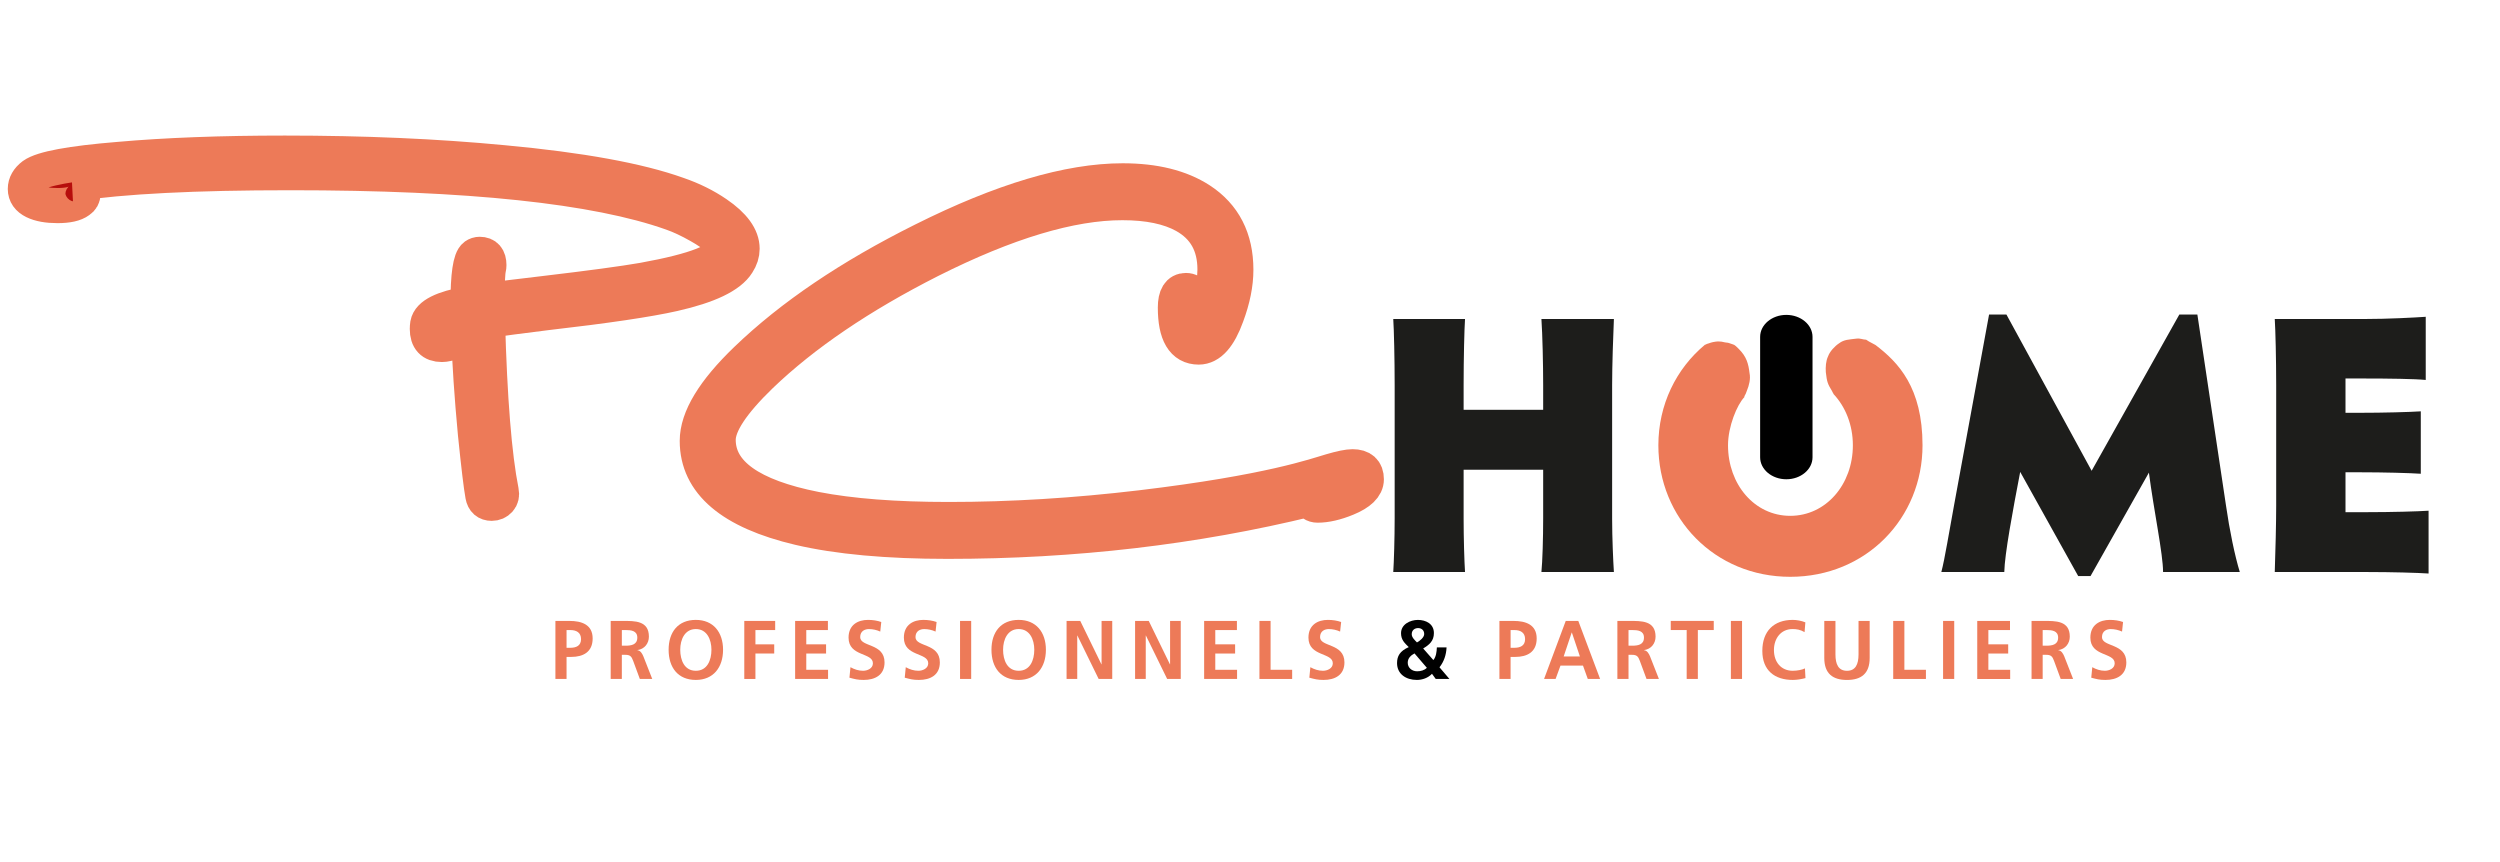<?xml version="1.0" encoding="utf-8"?>
<!-- Generator: Adobe Illustrator 15.0.0, SVG Export Plug-In . SVG Version: 6.00 Build 0)  -->
<!DOCTYPE svg PUBLIC "-//W3C//DTD SVG 1.1//EN" "http://www.w3.org/Graphics/SVG/1.1/DTD/svg11.dtd">
<svg version="1.1" id="Ebene_1" xmlns="http://www.w3.org/2000/svg" xmlns:xlink="http://www.w3.org/1999/xlink" x="0px" y="0px"
	 width="116px" height="40px" viewBox="0 0 116 40" enable-background="new 0 0 116 40" xml:space="preserve">
<g>
	<path fill="#ED7A58" d="M25.771,28.811h0.653c0.562,0,1.075,0.169,1.075,0.813c0,0.629-0.439,0.857-0.993,0.857h-0.218v1.021
		h-0.517V28.811z M26.288,30.057h0.181c0.259,0,0.491-0.09,0.491-0.401c0-0.313-0.225-0.421-0.491-0.421h-0.181V30.057z"/>
	<path fill="#ED7A58" d="M28.337,28.811h0.557c0.554,0,1.215-0.019,1.215,0.729c0,0.315-0.203,0.578-0.532,0.624v0.008
		c0.141,0.011,0.222,0.158,0.273,0.277l0.414,1.054h-0.576l-0.31-0.841c-0.074-0.201-0.14-0.278-0.358-0.278h-0.167v1.119h-0.517
		V28.811z M28.854,29.96h0.17c0.255,0,0.547-0.038,0.547-0.374c0-0.324-0.288-0.352-0.547-0.352h-0.17V29.96z"/>
	<path fill="#ED7A58" d="M32.287,28.763c0.809,0,1.263,0.572,1.263,1.386s-0.447,1.4-1.263,1.4c-0.827,0-1.263-0.575-1.263-1.4
		C31.024,29.324,31.467,28.763,32.287,28.763z M32.287,31.124c0.528,0,0.724-0.488,0.724-0.976c0-0.475-0.211-0.96-0.724-0.96
		s-0.724,0.485-0.724,0.96C31.563,30.636,31.759,31.124,32.287,31.124z"/>
	<path fill="#ED7A58" d="M34.535,28.811h1.433v0.424h-0.916v0.663h0.872v0.425h-0.872v1.181h-0.517V28.811z"/>
	<path fill="#ED7A58" d="M36.894,28.811h1.521v0.424h-1.004v0.663h0.919v0.425h-0.919v0.755h1.011v0.426h-1.528V28.811z"/>
	<path fill="#ED7A58" d="M40.844,29.305c-0.162-0.074-0.343-0.116-0.524-0.116c-0.177,0-0.407,0.081-0.407,0.374
		c0,0.467,1.13,0.271,1.13,1.172c0,0.592-0.447,0.814-0.968,0.814c-0.281,0-0.406-0.037-0.661-0.104l0.048-0.487
		c0.177,0.101,0.38,0.166,0.583,0.166c0.196,0,0.458-0.103,0.458-0.347c0-0.512-1.13-0.301-1.13-1.191
		c0-0.602,0.447-0.823,0.901-0.823c0.221,0,0.429,0.032,0.617,0.098L40.844,29.305z"/>
	<path fill="#ED7A58" d="M43.41,29.305c-0.163-0.074-0.344-0.116-0.525-0.116c-0.177,0-0.406,0.081-0.406,0.374
		c0,0.467,1.13,0.271,1.13,1.172c0,0.592-0.447,0.814-0.968,0.814c-0.281,0-0.406-0.037-0.661-0.104l0.048-0.487
		c0.177,0.101,0.38,0.166,0.584,0.166c0.195,0,0.458-0.103,0.458-0.347c0-0.512-1.13-0.301-1.13-1.191
		c0-0.602,0.447-0.823,0.901-0.823c0.222,0,0.428,0.032,0.617,0.098L43.41,29.305z"/>
	<path fill="#ED7A58" d="M44.546,28.811h0.517v2.692h-0.517V28.811z"/>
	<path fill="#ED7A58" d="M47.267,28.763c0.809,0,1.263,0.572,1.263,1.386s-0.447,1.4-1.263,1.4c-0.827,0-1.263-0.575-1.263-1.4
		C46.004,29.324,46.447,28.763,47.267,28.763z M47.267,31.124c0.528,0,0.724-0.488,0.724-0.976c0-0.475-0.21-0.96-0.724-0.96
		s-0.724,0.485-0.724,0.96C46.543,30.636,46.739,31.124,47.267,31.124z"/>
	<path fill="#ED7A58" d="M49.489,28.811h0.635l0.982,2.014h0.007v-2.014h0.495v2.692h-0.631l-0.986-2.014h-0.007v2.014h-0.495
		V28.811z"/>
	<path fill="#ED7A58" d="M52.667,28.811h0.635l0.983,2.014h0.007v-2.014h0.495v2.692h-0.631l-0.986-2.014h-0.007v2.014h-0.495
		V28.811z"/>
	<path fill="#ED7A58" d="M55.872,28.811h1.521v0.424h-1.004v0.663h0.92v0.425h-0.92v0.755H57.4v0.426h-1.528V28.811z"/>
	<path fill="#ED7A58" d="M58.438,28.811h0.517v2.267h1.001v0.426h-1.518V28.811z"/>
	<path fill="#ED7A58" d="M62.181,29.305c-0.162-0.074-0.343-0.116-0.523-0.116c-0.178,0-0.407,0.081-0.407,0.374
		c0,0.467,1.131,0.271,1.131,1.172c0,0.592-0.447,0.814-0.969,0.814c-0.28,0-0.405-0.037-0.66-0.104l0.048-0.487
		c0.177,0.101,0.381,0.166,0.584,0.166c0.195,0,0.457-0.103,0.457-0.347c0-0.512-1.13-0.301-1.13-1.191
		c0-0.602,0.446-0.823,0.901-0.823c0.222,0,0.428,0.032,0.616,0.098L62.181,29.305z"/>
	<path d="M66.508,30.627c0.125-0.15,0.154-0.378,0.162-0.587h0.45c-0.014,0.344-0.122,0.663-0.328,0.922l0.461,0.541h-0.635
		l-0.174-0.239c-0.181,0.192-0.446,0.285-0.701,0.285c-0.51,0-0.92-0.277-0.92-0.782c0-0.324,0.133-0.56,0.543-0.741
		c-0.199-0.196-0.358-0.341-0.358-0.647c0-0.408,0.421-0.615,0.783-0.615s0.742,0.176,0.742,0.61c0,0.371-0.218,0.545-0.498,0.715
		L66.508,30.627z M65.633,30.318c-0.171,0.093-0.314,0.22-0.314,0.433c0,0.235,0.196,0.397,0.436,0.397
		c0.174,0,0.337-0.047,0.451-0.162L65.633,30.318z M66.083,29.42c0-0.189-0.137-0.277-0.284-0.277s-0.295,0.088-0.295,0.285
		c0,0.15,0.144,0.277,0.243,0.381C65.876,29.741,66.083,29.578,66.083,29.42z"/>
	<path fill="#ED7A58" d="M69.574,28.811h0.654c0.561,0,1.074,0.169,1.074,0.813c0,0.629-0.439,0.857-0.993,0.857h-0.218v1.021
		h-0.518V28.811z M70.092,30.057h0.181c0.259,0,0.491-0.09,0.491-0.401c0-0.313-0.226-0.421-0.491-0.421h-0.181V30.057z"/>
	<path fill="#ED7A58" d="M72.65,28.811h0.583l1.012,2.692h-0.572l-0.222-0.618h-1.045l-0.226,0.618h-0.535L72.65,28.811z
		 M72.935,29.35h-0.008l-0.373,1.111h0.754L72.935,29.35z"/>
	<path fill="#ED7A58" d="M75.046,28.811h0.558c0.554,0,1.214-0.019,1.214,0.729c0,0.315-0.202,0.578-0.532,0.624v0.008
		c0.142,0.011,0.222,0.158,0.273,0.277l0.414,1.054h-0.575l-0.311-0.841c-0.073-0.201-0.14-0.278-0.358-0.278h-0.166v1.119h-0.517
		V28.811z M75.563,29.96h0.17c0.255,0,0.547-0.038,0.547-0.374c0-0.324-0.288-0.352-0.547-0.352h-0.17V29.96z"/>
	<path fill="#ED7A58" d="M78.262,29.234h-0.739v-0.424h1.995v0.424h-0.738v2.269h-0.518V29.234z"/>
	<path fill="#ED7A58" d="M80.313,28.811h0.518v2.692h-0.518V28.811z"/>
	<path fill="#ED7A58" d="M83.774,31.464c-0.189,0.048-0.392,0.085-0.589,0.085c-0.834,0-1.413-0.436-1.413-1.346
		c0-0.922,0.539-1.44,1.413-1.44c0.17,0,0.396,0.037,0.584,0.114l-0.037,0.454c-0.195-0.116-0.373-0.143-0.557-0.143
		c-0.532,0-0.864,0.424-0.864,0.976c0,0.548,0.325,0.96,0.874,0.96c0.203,0,0.443-0.047,0.565-0.111L83.774,31.464z"/>
	<path fill="#ED7A58" d="M84.647,28.811h0.518v1.555c0,0.459,0.14,0.759,0.535,0.759s0.536-0.3,0.536-0.759v-1.555h0.517v1.72
		c0,0.723-0.392,1.019-1.053,1.019s-1.053-0.296-1.053-1.019V28.811z"/>
	<path fill="#ED7A58" d="M87.845,28.811h0.518v2.267h1v0.426h-1.518V28.811z"/>
	<path fill="#ED7A58" d="M90.159,28.811h0.517v2.692h-0.517V28.811z"/>
	<path fill="#ED7A58" d="M91.743,28.811h1.521v0.424H92.26v0.663h0.92v0.425h-0.92v0.755h1.012v0.426h-1.528V28.811z"/>
	<path fill="#ED7A58" d="M94.265,28.811h0.558c0.553,0,1.215-0.019,1.215,0.729c0,0.315-0.204,0.578-0.531,0.624v0.008
		c0.14,0.011,0.221,0.158,0.272,0.277l0.413,1.054h-0.576l-0.31-0.841c-0.073-0.201-0.14-0.278-0.357-0.278H94.78v1.119h-0.516
		V28.811z M94.78,29.96h0.17c0.256,0,0.547-0.038,0.547-0.374c0-0.324-0.288-0.352-0.547-0.352h-0.17V29.96z"/>
	<path fill="#ED7A58" d="M98.463,29.305c-0.164-0.074-0.344-0.116-0.525-0.116c-0.177,0-0.406,0.081-0.406,0.374
		c0,0.467,1.13,0.271,1.13,1.172c0,0.592-0.447,0.814-0.967,0.814c-0.28,0-0.407-0.037-0.661-0.104l0.048-0.487
		c0.177,0.101,0.38,0.166,0.584,0.166c0.195,0,0.456-0.103,0.456-0.347c0-0.512-1.129-0.301-1.129-1.191
		c0-0.602,0.447-0.823,0.901-0.823c0.221,0,0.429,0.032,0.616,0.098L98.463,29.305z"/>
</g>
<g>
	<path fill="#1D1D1B" d="M67.912,19.016h3.691v-1.147c0-0.978-0.032-2.349-0.081-3.068h3.363c-0.032,0.754-0.082,2.125-0.082,3.068
		v6.204c0,0.891,0.05,1.989,0.082,2.468h-3.363c0.049-0.479,0.081-1.577,0.081-2.485v-2.262h-3.691v2.279
		c0,0.891,0.033,1.989,0.065,2.468h-3.33c0.032-0.479,0.065-1.577,0.065-2.485v-6.187c0-1.218-0.033-2.605-0.065-3.068h3.33
		c-0.032,0.463-0.065,1.851-0.065,3.068V19.016z"/>
	<path fill="#ED7A58" d="M87.025,16.009c0,0.003-0.313-0.171-0.313-0.168c0,0.005-0.124-0.084-0.124-0.079
		c-0.143,0-0.263-0.073-0.446-0.05c-0.343,0.044-0.574,0.04-0.805,0.215c-0.204,0.134-0.435,0.381-0.515,0.608
		c-0.102,0.21-0.12,0.496-0.104,0.734c0.053,0.469,0.088,0.545,0.297,0.892c-0.007,0.01,0.068,0.115,0.062,0.124l0,0
		c0.556,0.595,0.896,1.436,0.896,2.376c0,1.818-1.249,3.274-2.905,3.274s-2.888-1.456-2.888-3.274c0-0.868,0.416-1.877,0.759-2.235
		c-0.001-0.004,0.002-0.009,0.005-0.013c-0.004-0.005-0.007-0.01-0.01-0.015c0.053-0.082,0.091-0.175,0.122-0.27
		c0.105-0.254,0.179-0.549,0.122-0.82c-0.05-0.415-0.131-0.756-0.501-1.12c-0.242-0.238-0.164-0.164-0.449-0.269
		c-0.089-0.033-0.07,0-0.349-0.066c-0.057-0.004-0.171-0.017-0.278,0c-0.205,0.031-0.229,0.053-0.37,0.097
		c-0.001-0.015-0.119,0.062-0.121,0.046c-1.338,1.112-2.162,2.785-2.162,4.665c0,3.378,2.608,6.103,6.12,6.103
		c3.527,0,6.137-2.725,6.137-6.103C89.203,17.97,88.079,16.813,87.025,16.009z"/>
	<path d="M84.101,21.217c0,0.564-0.544,1.021-1.216,1.021l0,0c-0.67,0-1.215-0.457-1.215-1.021v-5.585
		c0-0.563,0.545-1.021,1.215-1.021l0,0c0.672,0,1.216,0.457,1.216,1.021V21.217z"/>
	<path fill="#1D1D1B" d="M103.286,23.455c0.164,1.149,0.41,2.332,0.64,3.085h-3.56c0-0.839-0.428-2.845-0.657-4.61l-2.708,4.799
		h-0.573l-2.691-4.833c-0.345,1.8-0.722,3.822-0.738,4.645h-2.921c0.164-0.617,0.361-1.867,0.591-3.102l1.624-8.845h0.805
		l3.954,7.25l4.069-7.25h0.837L103.286,23.455z"/>
	<path fill="#1D1D1B" d="M108.831,17.56v1.594h0.655c1.116,0,2.331-0.034,2.839-0.068v2.896c-0.508-0.035-1.723-0.068-2.839-0.068
		h-0.655v1.851h1c1.133,0,2.363-0.034,2.855-0.068v2.914c-0.492-0.034-1.723-0.069-2.855-0.069h-4.282
		c0.033-0.943,0.066-2.297,0.066-3.068v-5.621c0-1.183-0.033-2.537-0.066-3.051h4.15c1.116,0,2.348-0.068,2.855-0.103v2.931
		c-0.508-0.051-1.739-0.068-2.855-0.068H108.831z"/>
</g>
<g>
	<path fill="#B60E0C" stroke="#ED7A58" stroke-width="1.63" d="M33.251,9.916c0.788,0.537,1.182,1.08,1.182,1.627
		c0,0.229-0.071,0.452-0.213,0.669c-0.362,0.583-1.352,1.057-2.97,1.423c-1.16,0.263-3.123,0.555-5.891,0.873
		c-1.203,0.149-2.116,0.27-2.74,0.36c0.099,3.646,0.312,6.291,0.64,7.937c0.033,0.158,0.003,0.291-0.09,0.394
		c-0.093,0.103-0.211,0.154-0.353,0.154c-0.23,0-0.367-0.12-0.411-0.36c-0.077-0.411-0.191-1.364-0.344-2.861
		c-0.164-1.749-0.268-3.291-0.311-4.629c-0.537,0.32-0.952,0.48-1.248,0.48c-0.449,0-0.673-0.24-0.673-0.72
		c0-0.068,0.005-0.143,0.017-0.223c0.076-0.423,0.7-0.737,1.871-0.942c0-1.326,0.109-2.068,0.328-2.229
		c0.065-0.045,0.136-0.068,0.213-0.068c0.284,0,0.427,0.166,0.427,0.497c0,0.058-0.006,0.109-0.017,0.155
		c-0.044,0.159-0.066,0.656-0.066,1.491c0.612-0.08,1.499-0.189,2.658-0.326C27.394,13.366,28.92,13.16,29.84,13
		c2.471-0.446,3.707-0.937,3.707-1.475c0-0.285-0.367-0.634-1.099-1.045c-0.46-0.263-0.886-0.462-1.281-0.6
		c-3.511-1.245-9.407-1.868-17.686-1.868c-4.44,0-7.793,0.171-10.058,0.514C3.708,8.539,3.851,8.693,3.851,8.99
		c0,0.137-0.06,0.246-0.181,0.326c-0.197,0.149-0.53,0.223-1,0.223c-0.46,0-0.823-0.066-1.091-0.197
		C1.311,9.21,1.176,9.019,1.176,8.767c0-0.24,0.121-0.451,0.361-0.634c0.427-0.308,1.75-0.554,3.971-0.736
		c2.188-0.194,4.758-0.292,7.711-0.292c3.653,0,7.033,0.148,10.14,0.445c3.577,0.332,6.273,0.823,8.088,1.474
		C32.114,9.253,32.716,9.55,33.251,9.916z"/>
	<path fill="#ED7A58" stroke="#ED7A58" stroke-width="1.63" d="M61.134,23.438c-0.175,0-0.306-0.091-0.394-0.274
		c-5.327,1.302-10.917,1.953-16.769,1.953c-2.8,0-5.098-0.21-6.891-0.632c-3.15-0.744-4.726-2.086-4.726-4.028
		c0-1.052,0.761-2.309,2.281-3.771c2.089-2.012,4.818-3.856,8.187-5.536c3.676-1.84,6.765-2.759,9.271-2.759
		c1.477,0,2.674,0.297,3.593,0.891c1.105,0.72,1.657,1.799,1.657,3.239c0,0.652-0.142,1.36-0.427,2.125
		c-0.35,0.972-0.782,1.457-1.295,1.457c-0.722,0-1.083-0.61-1.083-1.834c0-0.525,0.164-0.789,0.492-0.789
		c0.317,0,0.476,0.292,0.476,0.875c0,0.377,0.039,0.629,0.115,0.754c0.219-0.263,0.399-0.68,0.542-1.251
		c0.142-0.515,0.213-0.965,0.213-1.354c0-1.143-0.47-1.977-1.411-2.502c-0.722-0.4-1.684-0.6-2.888-0.6
		c-2.396,0-5.366,0.892-8.909,2.674c-3.25,1.646-5.875,3.427-7.876,5.347c-1.313,1.269-1.969,2.263-1.969,2.982
		c0,1.554,1.503,2.629,4.512,3.222c1.651,0.321,3.713,0.479,6.185,0.479c2.888,0,5.863-0.183,8.926-0.547
		c5.988-0.716,8.108-1.494,8.812-1.697c0.47-0.138,0.804-0.205,1.001-0.205c0.426,0,0.639,0.193,0.639,0.582
		c0,0.343-0.306,0.64-0.918,0.89C61.976,23.335,61.528,23.438,61.134,23.438z"/>
</g>
</svg>
